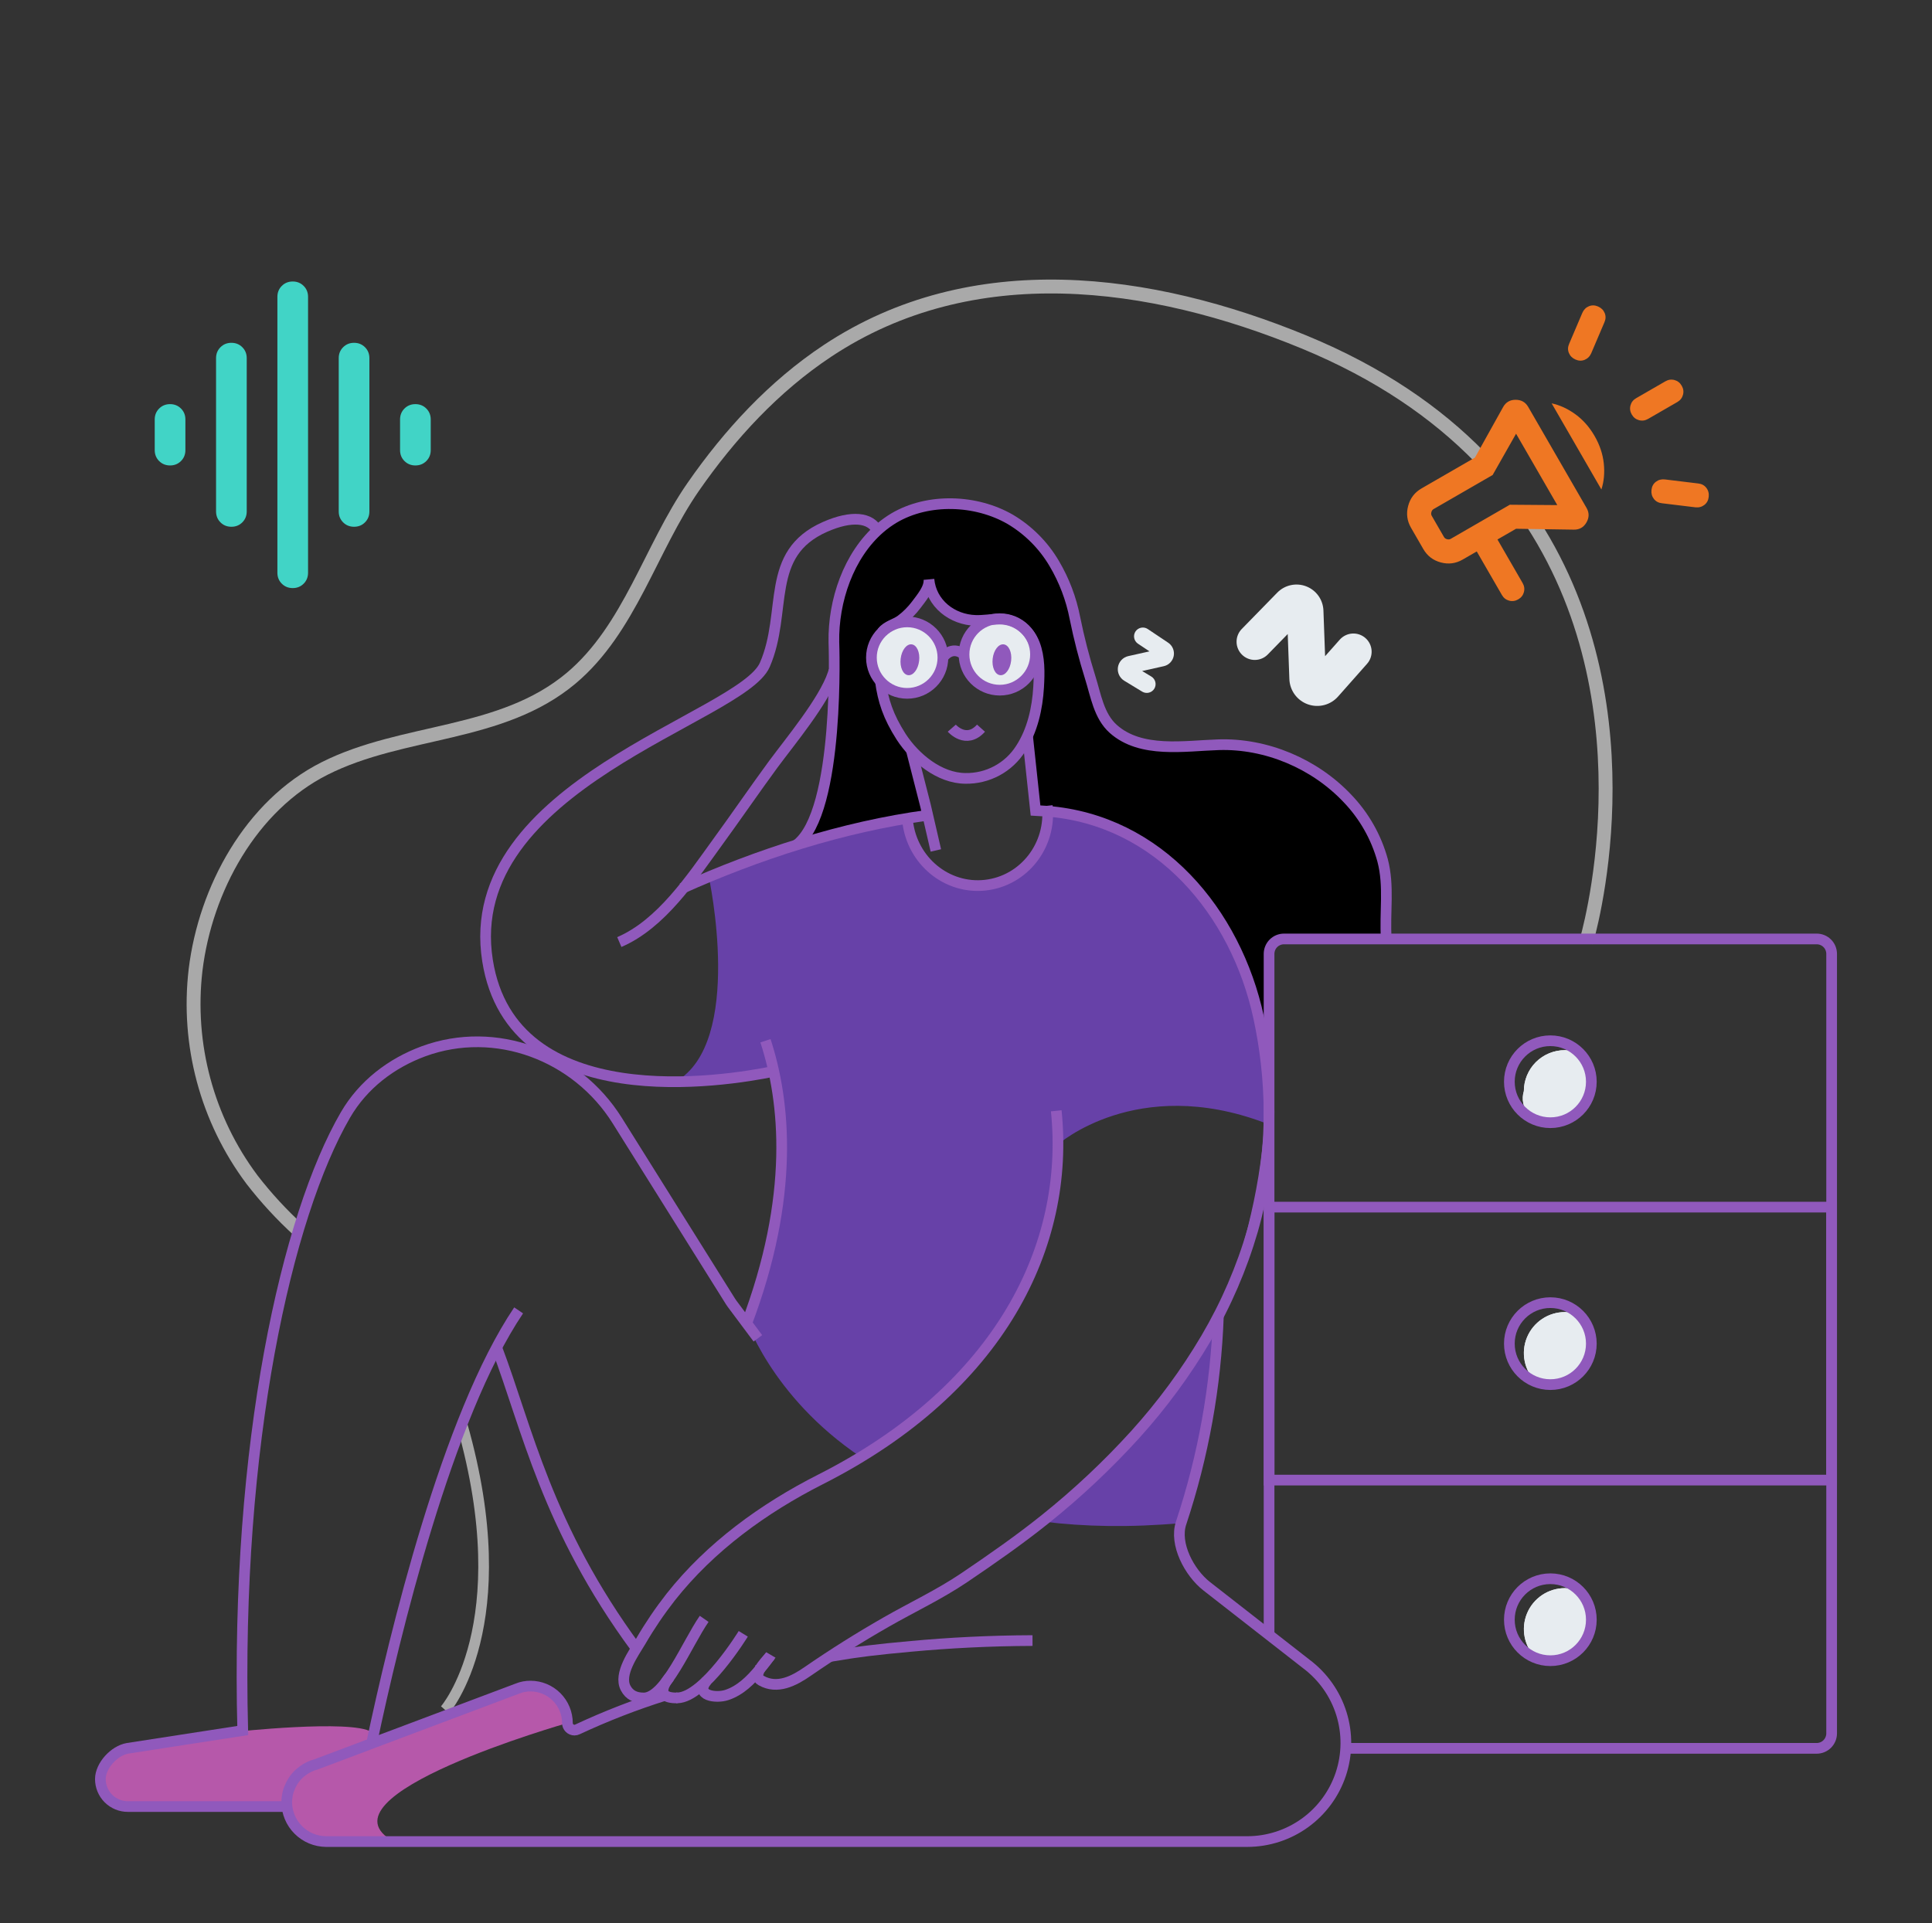 <svg xmlns="http://www.w3.org/2000/svg" width="231" height="230" viewBox="0 0 231 230" fill="none"><rect x="0" y="0" width="231" height="230" fill="#333333" stroke="none"/><g id="Emotion _ exhausted, tired, sleepy, woman, home, bedroom, sleep 1" clip-path="url(#clip0_309_598)"><path id="Vector" d="M108.465 82.922C110.825 82.922 112.738 81.008 112.738 78.648C112.738 76.288 110.825 74.375 108.465 74.375C106.105 74.375 104.191 76.288 104.191 78.648C104.191 81.008 106.105 82.922 108.465 82.922Z" fill="#E7ECF0"></path><path id="Vector_2" d="M119.537 82.541C121.897 82.541 123.81 80.628 123.81 78.267C123.81 75.907 121.897 73.994 119.537 73.994C117.177 73.994 115.264 75.907 115.264 78.267C115.264 80.628 117.177 82.541 119.537 82.541Z" fill="#E7ECF0"></path><path id="Vector_3" d="M35.76 147.181C33.705 145.31 31.817 143.263 30.118 141.063C24.748 133.876 22.338 124.903 23.384 115.993C24.554 106.365 29.978 96.358 38.814 91.905C48.244 87.155 59.926 88.138 68.307 81.095C75.297 75.205 77.758 65.637 82.873 58.247C87.243 51.952 92.533 46.209 98.948 41.954C116.292 30.454 137.588 33.347 155.921 40.902C164.914 44.612 171.747 49.362 176.913 54.647" stroke="#A9A9A9" stroke-width="1.66" stroke-miterlimit="10"></path><path id="Vector_4" d="M183.24 62.543C197.937 85.251 189.646 112.683 189.646 112.683" stroke="#A9A9A9" stroke-width="1.66" stroke-miterlimit="10"></path><path id="Vector_5" d="M55.256 170.416C62.057 194.366 53.211 204.491 53.211 204.491" stroke="#A9A9A9" stroke-width="1.279" stroke-miterlimit="10"></path><path id="Vector_6" d="M165.341 102.878C164.581 100.099 163.135 97.556 161.136 95.481C157.226 91.325 151.447 88.887 145.726 89.064C141.69 89.193 136.444 90.127 133.143 87.171C131.416 85.635 131.05 83.135 130.383 81.053C129.648 78.703 129.033 76.316 128.543 73.903C128.106 71.607 127.277 69.403 126.091 67.389C124.811 65.209 122.999 63.389 120.824 62.099C116.74 59.739 111.038 59.521 106.932 61.94C106.348 62.29 105.794 62.689 105.276 63.132C105.155 63.231 105.039 63.337 104.929 63.449C101.369 66.731 99.653 72.037 99.743 76.778C99.743 76.778 99.743 77.074 99.743 77.59C99.743 77.868 99.743 78.116 99.743 78.335C99.754 78.76 99.763 79.275 99.754 79.841C99.943 82.626 100.389 94.626 95.221 101.052C97.73 100.27 100.281 99.566 102.848 98.982C102.854 98.984 102.861 98.984 102.868 98.982C103.135 98.832 105.695 97.475 107.411 98.062C107.736 98.171 108.03 98.359 108.266 98.608C108.503 98.857 108.675 99.16 108.768 99.49C108.768 99.508 108.768 99.52 108.788 99.529C108.809 99.61 108.839 99.697 108.857 99.787C108.876 99.871 108.899 99.954 108.926 100.035C109.142 100.697 109.439 101.33 109.81 101.919C109.86 102.011 109.92 102.098 109.989 102.177C110.353 102.655 110.78 103.082 111.259 103.446C111.079 103.269 110.891 103.069 110.693 102.871C110.032 102.215 109.529 101.417 109.223 100.537C108.917 99.657 108.816 98.72 108.926 97.795C108.926 97.795 109.354 98.31 110.226 97.813C111.098 97.317 109.78 93.025 109.453 91.744C109.334 91.268 110.037 91.327 111.13 91.597C110.333 91.053 109.607 90.414 108.968 89.692C108.522 89.2 108.118 88.672 107.758 88.114C106.189 85.676 105.596 83.802 105.279 81.481C104.545 80.663 104.159 79.592 104.202 78.494C104.245 77.396 104.714 76.358 105.509 75.6C105.526 75.575 105.546 75.551 105.568 75.531C106.063 74.896 107.075 74.657 107.73 74.192C108.43 73.666 109.05 73.041 109.57 72.336C110.175 71.543 111.18 70.374 111.088 69.303C111.355 72.207 113.874 74.133 116.661 74.211C117.334 74.209 118.005 74.173 118.674 74.103C118.674 74.103 118.674 74.103 118.695 74.103C118.978 74.042 119.267 74.012 119.557 74.013C120.242 74.012 120.917 74.176 121.525 74.492C122.133 74.808 122.656 75.266 123.048 75.828C123.088 75.878 123.124 75.931 123.157 75.986C123.207 76.065 123.255 76.154 123.306 76.244C123.47 76.493 123.607 76.759 123.713 77.037C124.348 78.664 124.297 80.487 124.198 82.203C124.049 84.733 123.465 87.39 122.057 89.552C122.121 89.495 122.196 89.452 122.278 89.426C122.36 89.4 122.446 89.392 122.531 89.402C123.623 89.591 122.851 96.652 124.058 97.02C125.266 97.388 125.208 98.329 125.208 98.329C125.208 98.496 125.19 98.655 125.169 98.814C125.279 98.233 125.319 97.641 125.289 97.05C125.645 97.068 126.002 97.107 126.358 97.158C128.382 96.468 132.338 98.635 132.338 98.635C132.343 98.641 132.351 98.645 132.359 98.646C141.858 102.305 148.335 111.478 150.529 121.71C151.327 125.393 151.743 129.148 151.769 132.916V114.079C151.768 113.845 151.814 113.612 151.904 113.396C151.993 113.179 152.125 112.982 152.291 112.816C152.456 112.651 152.653 112.519 152.87 112.429C153.087 112.34 153.319 112.294 153.553 112.294H165.78C165.578 109.106 166.173 106.004 165.341 102.878ZM116.204 105.656C116.53 105.744 116.868 105.824 117.206 105.886C117.423 105.886 117.641 105.866 117.86 105.847C119.502 105.667 121.052 104.992 122.303 103.913C121.082 104.776 119.543 105.311 117.752 105.523C117.165 105.597 116.65 105.636 116.204 105.656ZM121.054 90.801C119.885 92.002 118.346 92.777 116.684 93.002C116.996 93.054 117.311 93.084 117.627 93.091C119.279 93.121 120.291 91.861 121.054 90.801Z" fill="black"></path><path id="Vector_7" d="M146.679 154.893C146.083 156.477 145.676 157.372 145.676 157.372C145.835 164.909 141.223 182.159 141.223 182.159C135.066 182.704 129.611 182.587 124.771 181.982C137.099 172.729 143.178 162.687 146.679 154.893Z" fill="#6741A8"></path><path id="Vector_8" d="M151.189 134.275C135.878 128.525 126.497 136.872 126.497 136.872C126.478 159.345 107.23 171.791 102.945 174.268C92.038 166.952 89.032 157.372 89.032 157.372L90.014 156.222C90.704 154.299 92.473 148.319 93.05 142.558C93.595 137.114 92.979 131.858 92.94 130.379C92.85 127.336 91.472 128.031 89.855 128.615C88.239 129.199 80.752 129.379 80.752 129.379C89.05 124.705 84.749 104.879 84.749 104.879L102.837 98.998C102.837 98.998 107.954 96.114 108.846 99.792C109.739 103.469 113.299 105.082 117.195 105.91C121.092 106.738 124.693 102.25 125.179 98.621C125.664 94.992 132.309 98.621 132.309 98.621C148.682 106.767 151.974 121.573 151.189 134.275Z" fill="#6741A8"></path><path id="Vector_9" d="M27.903 207.139C27.903 207.139 41.988 205.596 44.419 207.139C44.419 207.139 44.866 210.336 42.715 214.301C40.565 218.266 37.922 215.541 23.71 216.452C23.71 216.452 12.157 217.372 12.024 213.149C11.89 208.926 17.275 208.337 20.41 208.303C23.545 208.268 27.903 207.139 27.903 207.139Z" fill="#B658AA"></path><path id="Vector_10" d="M81.001 203.057H80.842" stroke="#9059BC" stroke-width="1.279" stroke-miterlimit="10"></path><path id="Vector_11" d="M74.049 112.666C79.077 110.504 82.685 105.01 85.779 100.745C87.849 97.91 90.379 94.232 92.449 91.414C94.473 88.677 98.509 83.824 99.59 80.604C99.639 80.466 99.678 80.328 99.719 80.197" stroke="#9059BC" stroke-width="1.279" stroke-miterlimit="10"></path><path id="Vector_12" d="M92.524 128.127C86.762 129.316 61.228 133.502 58.291 114.877C54.969 93.864 88.676 85.872 91.443 79.515C94.21 73.157 91.351 66.239 98.632 63.019C101.853 61.591 104.116 61.89 104.891 63.456" stroke="#9059BC" stroke-width="1.279" stroke-miterlimit="10"></path><path id="Vector_13" d="M44.43 208.51C47.155 195.601 53.453 169.41 62.011 156.717" stroke="#9059BC" stroke-width="1.279" stroke-miterlimit="10"></path><path id="Vector_14" d="M91.523 124.469C93.88 131.668 95.076 143.03 89.197 158.481" stroke="#9059BC" stroke-width="1.279" stroke-miterlimit="10"></path><path id="Vector_15" d="M47.094 220.252H38.983C37.739 220.241 36.55 219.742 35.671 218.864C34.792 217.985 34.293 216.796 34.281 215.553C34.283 215.336 34.3 215.12 34.332 214.906C34.488 214.527 34.601 214.131 34.668 213.726C34.808 212.954 34.838 212.496 36.225 211.774C37.11 211.323 38.02 210.925 38.953 210.582C39.13 210.523 39.309 210.444 39.507 210.375C40.252 210.097 41.253 209.72 42.432 209.274C42.731 209.166 43.037 209.044 43.352 208.926C43.668 208.809 44.056 208.66 44.424 208.519C49.859 206.498 57.573 203.62 62.631 201.727H62.661C62.913 201.679 63.168 201.656 63.425 201.658C64.594 201.659 65.716 202.124 66.543 202.951C67.37 203.778 67.835 204.9 67.836 206.07C67.836 206.07 37.177 214.798 47.094 220.252Z" fill="#B658AA"></path><path id="Vector_16" d="M59.381 161.143C63.01 170.711 65.361 182.615 76.081 197.163" stroke="#9059BC" stroke-width="1.279" stroke-miterlimit="10"></path><path id="Vector_17" d="M126.29 132.848C127.946 148.883 119.657 166.018 98.097 176.936C91.295 180.386 84.947 184.986 80.196 190.999C78.882 192.678 77.684 194.445 76.612 196.289C75.798 197.669 73.924 200.199 74.804 201.88C75.264 202.761 76.023 203.071 76.969 203.071C79.549 203.071 82.169 196.528 84.193 193.609" stroke="#9059BC" stroke-width="1.279" stroke-miterlimit="10"></path><path id="Vector_18" d="M88.868 195.398C88.868 195.398 84.22 202.975 81 203.062C77.78 203.149 80.057 200.573 80.057 200.573" stroke="#9059BC" stroke-width="1.279" stroke-miterlimit="10"></path><path id="Vector_19" d="M110.926 97.502C100.733 98.871 90.558 102.212 81.525 106.26" stroke="#9059BC" stroke-width="1.279" stroke-miterlimit="10"></path><path id="Vector_20" d="M92.177 197.93C92.158 197.962 92.135 197.992 92.108 198.019C91.722 198.544 91.305 199.1 90.847 199.629C89.757 200.95 88.499 202.189 86.901 202.714C85.622 203.141 83.025 202.815 84.502 200.998" stroke="#9059BC" stroke-width="1.279" stroke-miterlimit="10"></path><path id="Vector_21" d="M84.274 201.332C84.224 201.332 84.164 201.362 84.115 201.371" stroke="#9059BC" stroke-width="1.279" stroke-miterlimit="10"></path><path id="Vector_22" d="M123.453 196.205C118.297 196.223 113.457 196.481 108.963 196.895C104.846 197.272 102.753 197.511 99.209 198.116" stroke="#9059BC" stroke-width="1.279" stroke-miterlimit="10"></path><path id="Vector_23" d="M90.89 199.695C90.749 199.716 90.61 199.746 90.473 199.785" stroke="#9059BC" stroke-width="1.279" stroke-miterlimit="10"></path><path id="Vector_24" d="M79.543 202.75C75.96 203.874 72.455 205.236 69.053 206.825C68.939 206.883 68.813 206.914 68.685 206.915C68.46 206.913 68.245 206.822 68.087 206.662C67.93 206.502 67.842 206.286 67.843 206.062C67.842 204.892 67.376 203.77 66.549 202.943C65.721 202.116 64.599 201.651 63.429 201.65C63.173 201.648 62.917 201.671 62.666 201.719H62.636C62.374 201.771 62.118 201.848 61.872 201.949L44.431 208.511C44.063 208.652 43.707 208.79 43.359 208.918C43.012 209.047 42.736 209.148 42.439 209.266C41.26 209.712 40.259 210.089 39.514 210.367C39.316 210.436 39.137 210.515 38.959 210.574L37.761 211.021C37.206 211.167 36.684 211.42 36.225 211.766C35.53 212.255 34.99 212.932 34.668 213.718C34.494 214.092 34.381 214.49 34.332 214.898C34.3 215.112 34.283 215.328 34.281 215.545C34.293 216.788 34.792 217.977 35.671 218.855C36.55 219.734 37.739 220.233 38.983 220.244H149.152C151.624 220.238 154.032 219.455 156.035 218.007C158.038 216.558 159.536 214.517 160.316 212.172C161.096 209.826 161.119 207.295 160.383 204.935C159.646 202.575 158.187 200.507 156.211 199.021L144.283 189.711C142.2 188.083 140.385 184.651 141.217 182.153C143.876 174.148 145.378 165.803 145.677 157.373" stroke="#9059BC" stroke-width="1.279" stroke-miterlimit="10"></path><path id="Vector_25" d="M34.312 216.056H15.293C14.861 216.057 14.434 215.973 14.034 215.809C13.635 215.644 13.272 215.403 12.966 215.098C12.661 214.793 12.418 214.431 12.253 214.032C12.087 213.633 12.002 213.206 12.002 212.774C12.002 211.164 13.658 209.372 15.245 209.094L29.022 206.964C28.13 172.572 34.312 145.382 41.299 133.353C43.415 129.705 46.803 127.143 50.642 125.728C59.267 122.566 68.929 126.234 73.803 134.02L79.797 143.597L87.336 155.64C87.401 155.738 87.467 155.837 87.536 155.932L90.616 160.058" stroke="#9059BC" stroke-width="1.279" stroke-miterlimit="10"></path><path id="Vector_26" d="M95.231 101.045C100.486 97.135 99.704 76.789 99.704 76.789C99.614 71.9 101.438 66.405 105.238 63.143C105.755 62.701 106.309 62.302 106.894 61.952C110.999 59.532 116.701 59.751 120.786 62.111C122.961 63.4 124.773 65.22 126.053 67.401C127.242 69.411 128.077 71.612 128.521 73.905C129.01 76.319 129.624 78.706 130.361 81.056C131.016 83.126 131.382 85.637 133.107 87.174C136.41 90.129 141.656 89.195 145.692 89.067C151.408 88.885 157.176 91.332 161.102 95.484C163.097 97.561 164.542 100.102 165.307 102.878C166.135 106.009 165.537 109.114 165.751 112.292" stroke="#9059BC" stroke-width="1.279" stroke-miterlimit="10"></path><path id="Vector_27" d="M111.897 101.71L110.659 96.351L108.955 89.686" stroke="#9059BC" stroke-width="1.279" stroke-miterlimit="10"></path><path id="Vector_28" d="M113.801 87.086C113.801 87.086 115.521 89.062 117.294 87.086" stroke="#9059BC" stroke-width="1.279" stroke-miterlimit="10"></path><path id="Vector_29" d="M190.265 160.69C190.267 161.334 190.142 161.972 189.897 162.567C189.651 163.163 189.291 163.704 188.836 164.16C188.381 164.616 187.841 164.978 187.246 165.225C186.651 165.471 186.013 165.598 185.369 165.598C184.775 165.6 184.186 165.493 183.632 165.28C182.949 164.594 182.484 163.721 182.296 162.771C182.108 161.821 182.206 160.836 182.578 159.942C182.949 159.048 183.577 158.283 184.382 157.745C185.188 157.207 186.134 156.92 187.103 156.92C187.693 156.918 188.277 157.026 188.828 157.237C189.284 157.689 189.646 158.227 189.892 158.82C190.139 159.412 190.266 160.048 190.265 160.69Z" fill="#E7ECF0"></path><path id="Vector_30" d="M190.264 129.375C190.265 130.018 190.138 130.655 189.893 131.25C189.647 131.844 189.286 132.384 188.831 132.839C188.377 133.294 187.837 133.655 187.242 133.901C186.648 134.147 186.011 134.274 185.367 134.274C184.881 134.334 184.387 134.271 183.931 134.091C183.475 133.912 183.071 133.621 182.756 133.245C182.442 132.87 182.226 132.421 182.129 131.941C182.031 131.46 182.056 130.963 182.2 130.495C182.2 129.851 182.326 129.214 182.573 128.62C182.819 128.025 183.179 127.485 183.634 127.03C184.089 126.575 184.63 126.214 185.224 125.968C185.819 125.722 186.456 125.595 187.099 125.596C187.697 125.593 188.289 125.704 188.845 125.922C189.756 126.84 190.266 128.082 190.264 129.375Z" fill="#E7ECF0"></path><path id="Vector_31" d="M190.265 193.712C190.266 194.356 190.139 194.993 189.894 195.587C189.648 196.182 189.287 196.722 188.832 197.177C188.378 197.632 187.837 197.993 187.243 198.239C186.649 198.485 186.012 198.612 185.368 198.611C184.775 198.615 184.186 198.507 183.632 198.294C182.949 197.608 182.485 196.735 182.298 195.785C182.11 194.835 182.209 193.851 182.58 192.957C182.951 192.063 183.579 191.299 184.384 190.761C185.188 190.224 186.135 189.936 187.103 189.936C187.692 189.933 188.277 190.041 188.828 190.253C189.285 190.705 189.647 191.244 189.894 191.838C190.141 192.432 190.267 193.069 190.265 193.712Z" fill="#E7ECF0"></path><path id="Vector_32" d="M190.265 160.69C190.267 161.334 190.142 161.972 189.897 162.567C189.651 163.163 189.291 163.704 188.836 164.16C188.381 164.616 187.841 164.978 187.246 165.225C186.651 165.471 186.013 165.598 185.369 165.598C184.775 165.6 184.186 165.493 183.632 165.28C182.949 164.594 182.484 163.721 182.296 162.771C182.108 161.821 182.206 160.836 182.578 159.942C182.949 159.048 183.577 158.283 184.382 157.745C185.188 157.207 186.134 156.92 187.103 156.92C187.693 156.918 188.277 157.026 188.828 157.237C189.284 157.689 189.646 158.227 189.892 158.82C190.139 159.412 190.266 160.048 190.265 160.69Z" fill="#E7ECF0"></path><path id="Vector_33" d="M190.264 129.375C190.265 130.018 190.138 130.655 189.893 131.25C189.647 131.844 189.286 132.384 188.831 132.839C188.377 133.294 187.837 133.655 187.242 133.901C186.648 134.147 186.011 134.274 185.367 134.274C184.881 134.334 184.387 134.271 183.931 134.091C183.475 133.912 183.071 133.621 182.756 133.245C182.442 132.87 182.226 132.421 182.129 131.941C182.031 131.46 182.056 130.963 182.2 130.495C182.2 129.851 182.326 129.214 182.573 128.62C182.819 128.025 183.179 127.485 183.634 127.03C184.089 126.575 184.63 126.214 185.224 125.968C185.819 125.722 186.456 125.595 187.099 125.596C187.697 125.593 188.289 125.704 188.845 125.922C189.756 126.84 190.266 128.082 190.264 129.375Z" fill="#E7ECF0"></path><path id="Vector_34" d="M190.265 193.712C190.266 194.356 190.139 194.993 189.894 195.587C189.648 196.182 189.287 196.722 188.832 197.177C188.378 197.632 187.837 197.993 187.243 198.239C186.649 198.485 186.012 198.612 185.368 198.611C184.775 198.615 184.186 198.507 183.632 198.294C182.949 197.608 182.485 196.735 182.298 195.785C182.11 194.835 182.209 193.851 182.58 192.957C182.951 192.063 183.579 191.299 184.384 190.761C185.188 190.224 186.135 189.936 187.103 189.936C187.692 189.933 188.277 190.041 188.828 190.253C189.285 190.705 189.647 191.244 189.894 191.838C190.141 192.432 190.267 193.069 190.265 193.712Z" fill="#E7ECF0"></path><path id="Vector_35" d="M108.465 82.922C110.825 82.922 112.738 81.008 112.738 78.648C112.738 76.288 110.825 74.375 108.465 74.375C106.105 74.375 104.191 76.288 104.191 78.648C104.191 81.008 106.105 82.922 108.465 82.922Z" stroke="#9059BC" stroke-width="1.279" stroke-miterlimit="10"></path><path id="Vector_36" d="M119.537 82.541C121.897 82.541 123.81 80.628 123.81 78.267C123.81 75.907 121.897 73.994 119.537 73.994C117.177 73.994 115.264 75.907 115.264 78.267C115.264 80.628 117.177 82.541 119.537 82.541Z" stroke="#9059BC" stroke-width="1.279" stroke-miterlimit="10"></path><path id="Vector_37" d="M107.688 78.777C107.571 79.796 107.969 80.677 108.579 80.748C109.188 80.819 109.777 80.058 109.896 79.032C110.016 78.006 109.614 77.135 109.006 77.063C108.399 76.992 107.806 77.753 107.688 78.777Z" fill="#9059BC"></path><path id="Vector_38" d="M118.688 78.777C118.571 79.796 118.969 80.677 119.579 80.748C120.188 80.819 120.777 80.058 120.896 79.032C121.016 78.006 120.614 77.135 120.006 77.063C119.399 76.992 118.806 77.753 118.688 78.777Z" fill="#9059BC"></path><path id="Vector_39" d="M112.74 78.66C112.74 78.66 113.711 77.084 115.27 78.28" stroke="#9059BC" stroke-width="1.279" stroke-miterlimit="10"></path><path id="Vector_40" d="M105.266 81.47C105.583 83.791 106.186 85.674 107.745 88.112C109.383 90.642 112.327 93.071 115.422 93.092C116.738 93.117 118.037 92.803 119.196 92.18C120.355 91.556 121.333 90.645 122.037 89.534C123.445 87.374 124.034 84.724 124.183 82.174C124.282 80.46 124.323 78.636 123.698 77.008C123.008 75.228 121.398 74.018 119.475 74.041C118.53 74.055 117.591 74.23 116.646 74.2C113.854 74.115 111.338 72.196 111.069 69.289C111.167 70.354 110.149 71.525 109.557 72.325C109.034 73.022 108.415 73.642 107.717 74.165C107.05 74.655 105.976 74.89 105.5 75.573" stroke="#9059BC" stroke-width="1.279" stroke-miterlimit="10"></path><path id="Vector_41" d="M160.918 209.097H217.206C217.68 209.098 218.135 208.91 218.472 208.576C218.808 208.241 218.998 207.787 219 207.313V114.08C219 113.845 218.953 113.612 218.863 113.395C218.773 113.177 218.641 112.98 218.474 112.814C218.307 112.649 218.109 112.517 217.892 112.428C217.674 112.339 217.441 112.294 217.206 112.295H153.521C153.287 112.295 153.054 112.341 152.838 112.43C152.621 112.52 152.424 112.651 152.258 112.817C152.093 112.983 151.961 113.18 151.872 113.396C151.782 113.613 151.736 113.845 151.736 114.08V195.52" stroke="#9059BC" stroke-width="1.279" stroke-miterlimit="10"></path><path id="Vector_42" d="M218.997 144.367H151.74V177.013H218.997V144.367Z" stroke="#9059BC" stroke-width="1.279" stroke-miterlimit="10"></path><path id="Vector_43" d="M125.215 96.369C125.744 101.098 122.434 105.339 117.825 105.861C113.216 106.383 109.06 102.956 108.521 98.228" stroke="#9059BC" stroke-width="1.279" stroke-miterlimit="10"></path><path id="Vector_44" d="M122.86 88.023L123.813 96.929C124.273 96.95 124.733 96.98 125.193 97.019C138.569 98.07 147.772 109.078 150.493 121.691C151.291 125.374 151.707 129.13 151.732 132.899C151.757 137.714 151.099 142.508 149.777 147.138C148.463 151.657 146.591 155.994 144.204 160.05C141.772 164.17 138.93 168.033 135.72 171.58C132.415 175.22 128.827 178.592 124.99 181.666C121.867 184.173 118.585 186.454 115.273 188.697C112.308 190.698 109.063 192.216 105.971 193.987C102.751 195.827 99.614 197.796 96.569 199.898C94.943 201.027 92.94 202.078 91.017 200.988C90.481 200.691 90.557 200.174 90.847 199.638C91.185 199.015 91.82 198.371 92.107 198.028" stroke="#9059BC" stroke-width="1.279" stroke-miterlimit="10"></path><path id="Vector_45" d="M185.368 165.594C188.075 165.594 190.269 163.399 190.269 160.692C190.269 157.985 188.075 155.791 185.368 155.791C182.661 155.791 180.467 157.985 180.467 160.692C180.467 163.399 182.661 165.594 185.368 165.594Z" stroke="#9059BC" stroke-width="1.279" stroke-miterlimit="10"></path><path id="Vector_46" d="M185.368 134.271C188.075 134.271 190.269 132.077 190.269 129.37C190.269 126.663 188.075 124.469 185.368 124.469C182.661 124.469 180.467 126.663 180.467 129.37C180.467 132.077 182.661 134.271 185.368 134.271Z" stroke="#9059BC" stroke-width="1.279" stroke-miterlimit="10"></path><path id="Vector_47" d="M185.368 198.613C188.075 198.613 190.269 196.419 190.269 193.712C190.269 191.005 188.075 188.811 185.368 188.811C182.661 188.811 180.467 191.005 180.467 193.712C180.467 196.419 182.661 198.613 185.368 198.613Z" stroke="#9059BC" stroke-width="1.279" stroke-miterlimit="10"></path><path id="Vector_48" d="M149.941 146.532C149.129 148.793 148.126 151.65 146.68 154.893C148.106 151.054 150.656 143.181 151.19 134.275C151.19 134.275 152.887 138.429 149.941 146.532Z" fill="#9059BC"></path><g id="campaign"><mask id="mask0_309_598" style="mask-type:alpha" maskUnits="userSpaceOnUse" x="154" y="24" width="63" height="63"><rect id="Bounding box" x="154" y="46.883" width="45.765" height="45.765" transform="rotate(-30 154 46.883)" fill="#EF7723"></rect></mask><g mask="url(#mask0_309_598)"><path id="campaign_2" d="M200.55 48.082L197.056 50.099C196.705 50.301 196.342 50.353 195.968 50.252C195.594 50.152 195.306 49.927 195.103 49.575C194.9 49.224 194.849 48.861 194.949 48.487C195.049 48.113 195.275 47.824 195.626 47.621L199.12 45.605C199.471 45.402 199.834 45.35 200.208 45.451C200.582 45.551 200.87 45.776 201.073 46.128C201.276 46.479 201.328 46.842 201.227 47.216C201.127 47.59 200.901 47.879 200.55 48.082ZM197.459 58.593C197.504 58.181 197.678 57.857 197.981 57.622C198.285 57.388 198.643 57.293 199.055 57.337L203.048 57.822C203.461 57.866 203.784 58.04 204.019 58.344C204.253 58.647 204.348 59.005 204.304 59.418C204.26 59.83 204.086 60.153 203.782 60.388C203.479 60.623 203.121 60.718 202.708 60.673L198.715 60.188C198.303 60.144 197.979 59.97 197.745 59.667C197.51 59.363 197.415 59.005 197.459 58.593ZM191.833 38.544L190.257 42.244C190.089 42.623 189.827 42.886 189.473 43.032C189.118 43.177 188.75 43.166 188.371 42.998C187.992 42.831 187.73 42.569 187.584 42.214C187.438 41.859 187.449 41.492 187.617 41.113L189.194 37.413C189.362 37.033 189.623 36.771 189.978 36.625C190.333 36.48 190.7 36.491 191.079 36.658C191.459 36.826 191.721 37.087 191.866 37.442C192.012 37.797 192.001 38.164 191.833 38.544ZM176.568 65.951L174.885 66.922C174.061 67.398 173.189 67.512 172.269 67.265C171.349 67.019 170.651 66.484 170.176 65.661L168.709 63.12C168.233 62.296 168.119 61.425 168.366 60.505C168.612 59.584 169.147 58.886 169.97 58.411L176.354 54.725L179.716 48.69C180.041 48.104 180.542 47.812 181.217 47.813C181.892 47.814 182.394 48.099 182.723 48.669L189.698 60.749C190.027 61.319 190.023 61.896 189.686 62.482C189.349 63.067 188.846 63.354 188.176 63.343L181.268 63.237L179.045 64.52L182.052 69.728C182.255 70.08 182.306 70.443 182.206 70.817C182.106 71.191 181.88 71.479 181.528 71.682C181.177 71.885 180.814 71.936 180.44 71.836C180.066 71.736 179.778 71.51 179.575 71.159L176.568 65.951ZM186.198 60.408L181.269 51.871L178.47 56.807L171.401 60.888C171.274 60.961 171.188 61.081 171.143 61.249C171.098 61.416 171.113 61.563 171.186 61.69L172.653 64.23C172.726 64.357 172.846 64.443 173.013 64.488C173.18 64.533 173.327 64.519 173.454 64.445L180.524 60.364L186.198 60.408ZM191.471 58.54L185.523 48.238C186.51 48.45 187.458 48.888 188.368 49.55C189.279 50.213 190.042 51.077 190.657 52.142C191.271 53.207 191.638 54.3 191.757 55.42C191.876 56.539 191.78 57.58 191.471 58.54Z" fill="#EF7723"></path></g></g><path id="Vector_49" d="M154.163 81.19L153.967 75.827L151.587 78.269C151.387 78.474 151.149 78.638 150.886 78.75C150.623 78.863 150.34 78.923 150.054 78.926C149.768 78.93 149.484 78.877 149.219 78.77C148.953 78.664 148.711 78.506 148.507 78.306C148.302 78.106 148.138 77.868 148.026 77.605C147.913 77.342 147.853 77.06 147.85 76.774C147.846 76.488 147.899 76.204 148.006 75.938C148.112 75.673 148.27 75.431 148.47 75.226L152.716 70.877C153.156 70.427 153.718 70.116 154.334 69.982C154.949 69.848 155.59 69.897 156.177 70.124C156.765 70.351 157.273 70.745 157.639 71.257C158.004 71.769 158.212 72.378 158.236 73.007L158.436 78.478L160.191 76.498C160.381 76.284 160.611 76.11 160.868 75.985C161.125 75.859 161.405 75.786 161.69 75.769C161.976 75.752 162.262 75.791 162.532 75.885C162.803 75.978 163.052 76.124 163.266 76.314C163.48 76.504 163.655 76.734 163.78 76.991C163.905 77.248 163.979 77.528 163.996 77.813C164.013 78.099 163.974 78.385 163.881 78.655C163.788 78.926 163.642 79.175 163.452 79.389L160.002 83.285C159.562 83.791 158.979 84.151 158.331 84.32C157.682 84.489 156.998 84.458 156.367 84.232C155.736 84.006 155.188 83.594 154.795 83.052C154.402 82.509 154.181 81.86 154.163 81.19Z" fill="#E7ECF0"></path><path id="Vector_50" d="M134.907 78.467L137.437 77.901L136.057 76.981C135.825 76.825 135.665 76.584 135.611 76.309C135.556 76.035 135.613 75.751 135.767 75.518C135.923 75.286 136.165 75.125 136.439 75.071C136.713 75.017 136.998 75.073 137.23 75.228L139.675 76.866C139.927 77.035 140.125 77.275 140.242 77.556C140.36 77.836 140.393 78.145 140.337 78.444C140.281 78.743 140.138 79.019 139.927 79.237C139.716 79.456 139.445 79.608 139.148 79.674L136.561 80.252L137.658 80.912C137.897 81.056 138.07 81.29 138.138 81.562C138.205 81.833 138.163 82.121 138.019 82.361C137.874 82.6 137.64 82.773 137.369 82.84C137.097 82.907 136.81 82.864 136.57 82.72L134.429 81.418C134.153 81.252 133.933 81.007 133.798 80.716C133.663 80.424 133.618 80.098 133.669 79.78C133.721 79.463 133.866 79.168 134.087 78.934C134.307 78.7 134.593 78.537 134.907 78.467Z" fill="#E7ECF0"></path><g id="graphic_eq"><mask id="mask1_309_598" style="mask-type:alpha" maskUnits="userSpaceOnUse" x="13" y="30" width="44" height="44"><rect id="Bounding box_2" x="13" y="30" width="44" height="44" fill="#D9D9D9"></rect></mask><g mask="url(#mask1_309_598)"><path id="graphic_eq_2" d="M25.833 61.166V42.833C25.833 42.313 26.009 41.878 26.36 41.526C26.712 41.175 27.147 40.999 27.667 40.999C28.186 40.999 28.622 41.175 28.973 41.526C29.324 41.878 29.5 42.313 29.5 42.833V61.166C29.5 61.685 29.324 62.121 28.973 62.472C28.622 62.824 28.186 62.999 27.667 62.999C27.147 62.999 26.712 62.824 26.36 62.472C26.009 62.121 25.833 61.685 25.833 61.166ZM33.167 68.499V35.499C33.167 34.98 33.342 34.544 33.694 34.193C34.045 33.842 34.481 33.666 35 33.666C35.519 33.666 35.955 33.842 36.306 34.193C36.658 34.544 36.833 34.98 36.833 35.499V68.499C36.833 69.019 36.658 69.454 36.306 69.806C35.955 70.157 35.519 70.333 35 70.333C34.481 70.333 34.045 70.157 33.694 69.806C33.342 69.454 33.167 69.019 33.167 68.499ZM18.5 53.833V50.166C18.5 49.647 18.676 49.211 19.027 48.86C19.378 48.508 19.814 48.333 20.333 48.333C20.853 48.333 21.288 48.508 21.64 48.86C21.991 49.211 22.167 49.647 22.167 50.166V53.833C22.167 54.352 21.991 54.788 21.64 55.139C21.288 55.49 20.853 55.666 20.333 55.666C19.814 55.666 19.378 55.49 19.027 55.139C18.676 54.788 18.5 54.352 18.5 53.833ZM40.5 61.166V42.833C40.5 42.313 40.676 41.878 41.027 41.526C41.379 41.175 41.814 40.999 42.333 40.999C42.853 40.999 43.288 41.175 43.64 41.526C43.991 41.878 44.167 42.313 44.167 42.833V61.166C44.167 61.685 43.991 62.121 43.64 62.472C43.288 62.824 42.853 62.999 42.333 62.999C41.814 62.999 41.379 62.824 41.027 62.472C40.676 62.121 40.5 61.685 40.5 61.166ZM47.833 53.833V50.166C47.833 49.647 48.009 49.211 48.36 48.86C48.712 48.508 49.147 48.333 49.667 48.333C50.186 48.333 50.621 48.508 50.973 48.86C51.324 49.211 51.5 49.647 51.5 50.166V53.833C51.5 54.352 51.324 54.788 50.973 55.139C50.621 55.49 50.186 55.666 49.667 55.666C49.147 55.666 48.712 55.49 48.36 55.139C48.009 54.788 47.833 54.352 47.833 53.833Z" fill="#41D4C6"></path></g></g></g><defs><clipPath id="clip0_309_598"><rect width="230" height="230" fill="white" transform="translate(0.5)"></rect></clipPath></defs></svg>